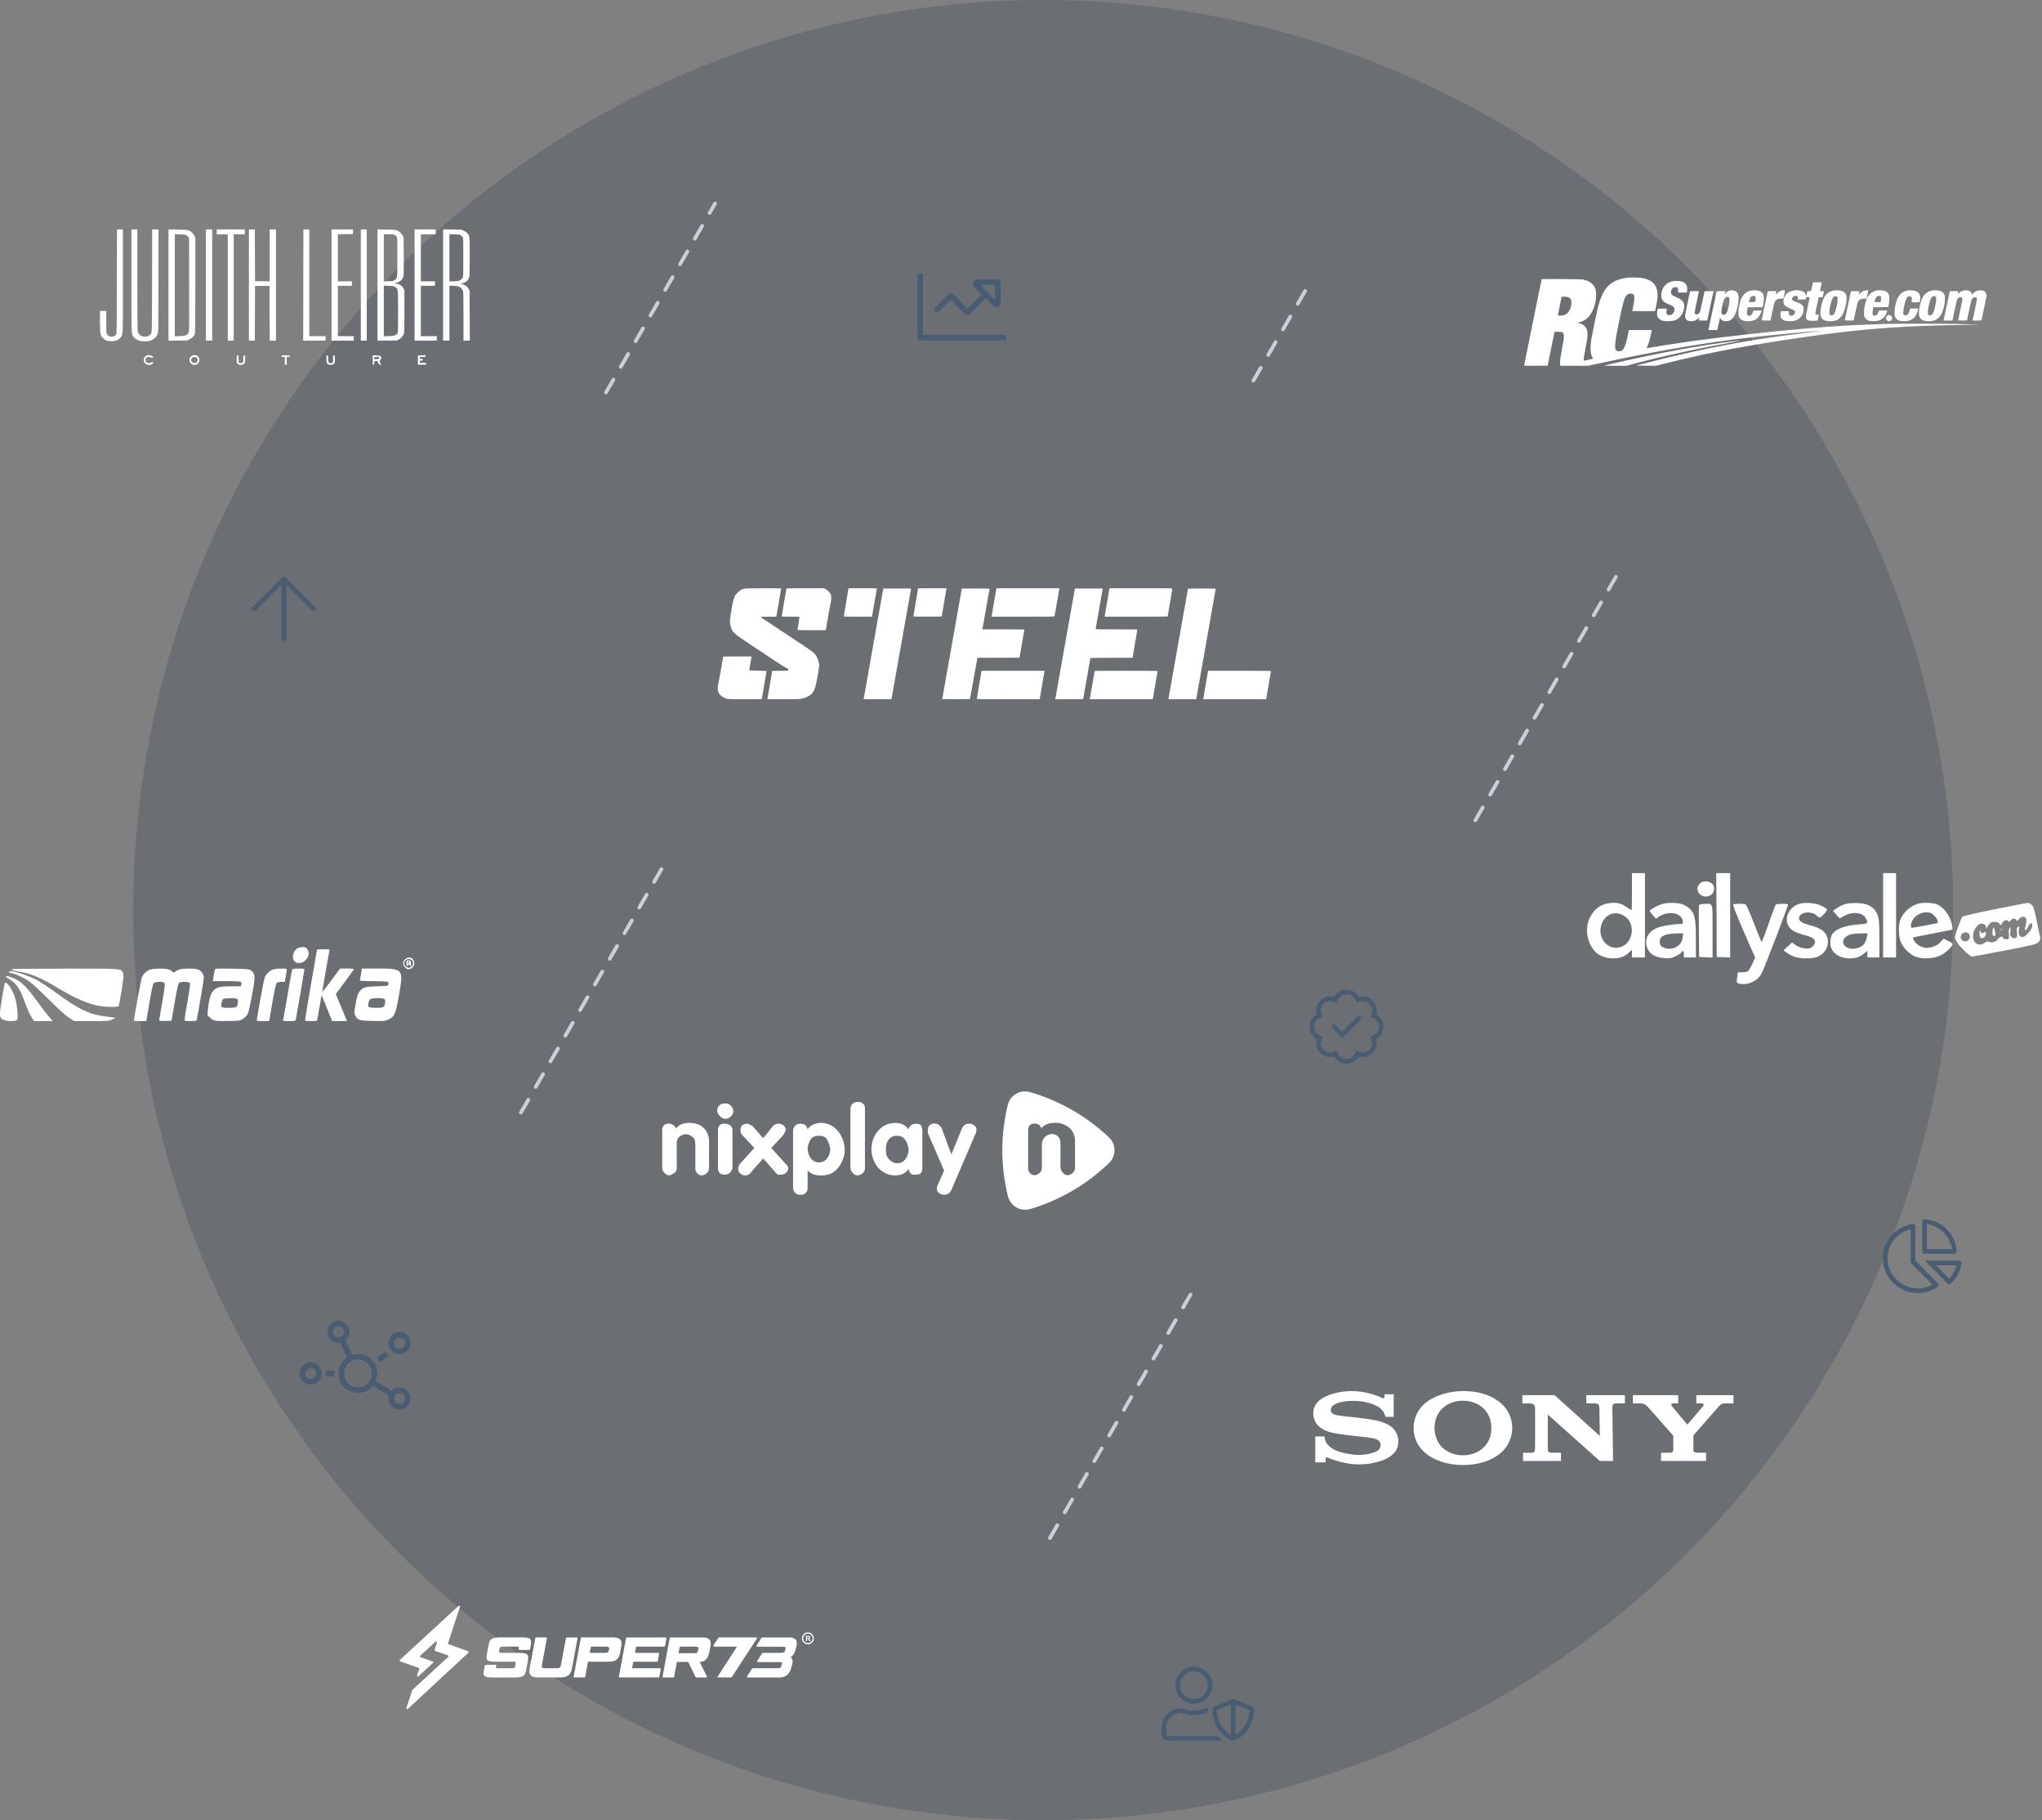 <svg fill="none" height="492" viewBox="0 0 552 492" width="552" xmlns="http://www.w3.org/2000/svg"><rect x="0" y="0" width="552" height="492" fill="#808080" stroke="none"/><circle cx="282" cy="246" fill="#1b2d42" fill-opacity=".2" r="246"/><path d="m105.047 366.516-.891-1.172-2.25 1.687.891 1.172zm2.953-.516c.609 0 1.172-.188 1.641-.469.328-.234.609-.515.843-.843.328-.469.516-1.032.516-1.688 0-.609-.188-1.172-.516-1.641-.14-.187-.234-.328-.375-.468-.14-.141-.281-.235-.468-.375-.469-.328-1.032-.516-1.641-.516-.656 0-1.219.188-1.688.516-.328.234-.609.515-.843.843-.281.469-.469 1.032-.469 1.641 0 1.688 1.312 3 3 3zm0-4.5c.797 0 1.5.703 1.5 1.5 0 .844-.703 1.5-1.5 1.5-.844 0-1.5-.656-1.5-1.5 0-.797.656-1.5 1.5-1.5zm-22.359 7.266c-.469-.328-1.031-.516-1.641-.516-.656 0-1.219.188-1.688.516-.328.234-.609.515-.844.843-.281.469-.469 1.032-.469 1.641 0 1.688 1.312 3 3 3 1.641 0 3-1.312 3-3 0-.609-.188-1.172-.516-1.641-.234-.328-.516-.609-.844-.843zm-1.641 3.984c-.844 0-1.5-.656-1.5-1.5 0-.797.656-1.5 1.5-1.5.797 0 1.5.703 1.5 1.5 0 .844-.703 1.5-1.5 1.5zm4.125-.75h2.25v-1.5h-2.25zm21.984 3.891c-.14-.141-.281-.235-.468-.375-.469-.328-1.032-.516-1.641-.516-.656 0-1.219.188-1.688.516-.187.14-.328.234-.421.375l-4.313-2.579c.234-.656.422-1.312.422-2.062 0-2.859-2.391-5.25-5.25-5.25-.562 0-1.031.141-1.547.281l-1.828-3.937c.656-.563 1.125-1.406 1.125-2.344 0-.609-.188-1.172-.516-1.641-.234-.328-.516-.609-.844-.843-.469-.328-1.031-.516-1.641-.516-.656 0-1.219.188-1.688.516-.328.234-.609.515-.844.843-.281.469-.469 1.032-.469 1.641 0 1.688 1.312 3 3 3 .188 0 .328 0 .516-.047l1.828 3.938c-1.406.937-2.344 2.531-2.344 4.359 0 2.906 2.344 5.25 5.25 5.25 1.641 0 3.047-.75 4.031-1.922l4.313 2.578c-.047.282-.094.563-.094.844 0 1.688 1.312 3 3 3 .609 0 1.172-.188 1.641-.469.328-.234.609-.515.843-.843.328-.469.516-1.032.516-1.688 0-.609-.188-1.172-.516-1.641-.14-.187-.234-.328-.375-.468zm-18.609-14.391c-.844 0-1.5-.656-1.5-1.5 0-.797.656-1.5 1.5-1.5.797 0 1.5.703 1.5 1.5 0 .844-.703 1.5-1.5 1.5zm5.25 13.5c-2.109 0-3.75-1.641-3.75-3.75 0-2.062 1.641-3.75 3.75-3.75 2.062 0 3.75 1.688 3.75 3.75 0 2.109-1.688 3.75-3.75 3.75zm11.25 4.5c-.844 0-1.5-.656-1.5-1.5 0-.797.656-1.5 1.5-1.5.797 0 1.5.703 1.5 1.5 0 .844-.703 1.5-1.5 1.5z" fill="#495c71"/><path d="m338.297 461.125-4.492-1.758c-.157-.078-.313-.117-.43-.117-.156 0-.313.039-.469.117l-4.492 1.758c-.391.156-.664.547-.664.937 0 4.376 2.656 7.383 5.156 8.36.156.078.313.078.469.078.117 0 .273 0 .43-.078 1.992-.781 5.195-3.477 5.195-8.36 0-.39-.273-.781-.703-.937zm-5.547 7.813c-1.914-1.016-3.711-3.399-3.75-6.719l3.75-1.446zm.625.351v-.039zm.625-.312v-8.204l3.75 1.446c-.078 3.711-2.266 5.898-3.75 6.758zm-18.125.273c-.352 0-.625-.273-.625-.625v-1.602c0-2.226 1.758-4.023 3.984-4.023.782 0 1.524.625 3.516.625 1.953 0 2.734-.625 3.477-.625.117 0 .195.039.312.039-.039-.312-.039-.625-.039-.977 0-.078 0-.156.039-.273-.117 0-.195-.039-.312-.039-1.133 0-1.641.625-3.477.625-1.875 0-2.383-.625-3.516-.625-2.89 0-5.234 2.383-5.234 5.273v1.602c0 1.055.82 1.875 1.875 1.875h13.75c.234 0 .508-.039.742-.156-.429-.313-.781-.664-1.172-1.094zm6.875-8.75c2.734 0 5-2.227 5-5 0-2.734-2.266-5-5-5-2.773 0-5 2.266-5 5 0 2.773 2.227 5 5 5zm0-8.75c2.031 0 3.75 1.719 3.75 3.75 0 2.07-1.719 3.75-3.75 3.75-2.07 0-3.75-1.68-3.75-3.75 0-2.031 1.68-3.75 3.75-3.75z" fill="#495c71"/><path d="m529.586 340.75h-9.258l6.172 6.211c.117.078.273.156.469.156.117 0 .273-.039.39-.156 1.524-1.406 2.579-3.32 2.852-5.508.078-.351-.234-.703-.625-.703zm-2.656 4.883-3.594-3.633h5.508c-.313 1.367-.977 2.578-1.914 3.633zm-9.18-4.883v-9.258c0-.351-.312-.625-.625-.625-.039 0-.078 0-.078 0-4.688.664-8.242 4.727-8.047 9.61.156 4.961 4.414 9.023 9.375 9.023h.117c1.953 0 3.789-.625 5.274-1.719.312-.195.312-.664.039-.937zm.703 7.5h-.078c-4.258 0-8.008-3.555-8.125-7.812-.156-3.907 2.5-7.305 6.25-8.204v9.063l.352.351 5.546 5.547c-1.21.703-2.539 1.055-3.945 1.055zm10.508-10c-.313-4.688-4.023-8.398-8.711-8.711 0 0 0-.039-.039-.039-.313 0-.586.312-.586.664v8.711h8.711c.352 0 .664-.273.625-.625zm-8.086-.625v-6.797c3.477.547 6.25 3.32 6.797 6.797z" fill="#495c71"/><path d="m367.477 274.648c-.079-.039-.157-.078-.235-.078s-.156 0-.195.078l-4.219 4.18-1.914-1.875c-.039-.078-.117-.078-.195-.078s-.157 0-.235.078l-.429.43c-.117.117-.117.312 0 .429l2.539 2.579c.078.078.156.078.234.078s.156 0 .234-.078l4.844-4.844c.117-.156.117-.352 0-.469zm6.523 2.852c0-1.367-.781-2.656-1.953-3.32.351-1.328 0-2.735-.977-3.75-1.015-.977-2.422-1.328-3.75-.977-.664-1.172-1.953-1.953-3.32-1.953-1.406 0-2.695.781-3.359 1.953-1.329-.351-2.735 0-3.711.977-1.016 1.015-1.368 2.422-1.016 3.75-1.172.664-1.914 1.953-1.914 3.32 0 1.406.742 2.695 1.914 3.359-.352 1.329 0 2.735 1.016 3.711 1.015 1.055 2.461 1.368 3.711 1.016.664 1.172 1.953 1.914 3.359 1.914 1.367 0 2.656-.742 3.32-1.914 1.289.352 2.696.039 3.75-1.016.977-.976 1.328-2.382.977-3.711 1.172-.664 1.953-1.953 1.953-3.359zm-3.594 2.695c.235.469 1.172 2.11-.234 3.516-1.133 1.133-2.266.82-3.516.234-.195.469-.664 2.305-2.656 2.305-2.07 0-2.539-1.914-2.695-2.305-1.25.586-2.383.899-3.516-.234-1.445-1.445-.43-3.164-.234-3.516-.469-.195-2.305-.703-2.305-2.695 0-2.031 1.914-2.5 2.305-2.656-.235-.469-1.172-2.11.234-3.516 1.445-1.445 3.164-.43 3.516-.234.195-.508.703-2.344 2.695-2.344 2.031 0 2.5 1.953 2.656 2.344.469-.235 2.11-1.172 3.516.234 1.445 1.445.43 3.164.234 3.516.508.195 2.344.664 2.344 2.656 0 2.07-1.953 2.539-2.344 2.695z" fill="#495c71"/><path d="m68.156 164.812.274.274c.195.195.469.195.664 0l6.992-6.953v14.648c0 .274.195.469.469.469h.391c.234 0 .469-.195.469-.469v-14.648l6.953 6.953c.195.195.469.195.664 0l.274-.274c.195-.195.195-.468 0-.664l-8.242-8.242c-.195-.195-.469-.195-.664 0l-8.242 8.242c-.195.196-.195.469 0 .664z" fill="#495c71"/><path d="m271.625 90.5h-22.125v-16.125c0-.188-.188-.375-.375-.375h-.75c-.234 0-.375.188-.375.375v16.875c0 .422.328.75.75.75h22.875c.187 0 .375-.141.375-.375v-.75c0-.188-.188-.375-.375-.375zm-19.031-7.125c-.141.141-.141.375 0 .516l.515.516c.141.141.375.141.516 0l3.422-3.375 3.984 3.984c.281.281.75.281 1.031 0l4.407-4.406 2.062 2.062c.235.234.516.328.797.328.61 0 1.172-.422 1.172-1.125v-5.578c0-.422-.375-.797-.797-.797h-5.578c-1.031 0-1.547 1.266-.797 1.969l2.063 2.109-3.844 3.844-3.938-3.984c-.328-.281-.797-.281-1.078 0zm12.375-6.375h4.031v4.031z" fill="#495c71"/><path d="m140.817 300.733 39-67.55" stroke="#cbcfd7" stroke-dasharray="4 4" stroke-linecap="round"/><path d="m398.817 221.733 39-67.55" stroke="#cbcfd7" stroke-dasharray="4 4" stroke-linecap="round"/><path d="m283.817 415.733 39-67.55" stroke="#cbcfd7" stroke-dasharray="4 4" stroke-linecap="round"/><path d="m163.817 106.082 29.5-51.095" stroke="#cbcfd7" stroke-dasharray="4 4" stroke-linecap="round"/><path d="m338.817 102.886 15.5-26.846" stroke="#cbcfd7" stroke-dasharray="4 4" stroke-linecap="round"/><g fill="#fff"><path clip-rule="evenodd" d="m440.29 75.034c-2.163.196-3.806.785-5.067 1.817-1.502 1.228-2.488 3.144-3.313 6.435-.35 1.397-1.366 6.295-1.643 7.922-.456 2.676-.4 4.296.186 5.378.105.193.177.363.162.379-.016.016-.576.148-1.246.294l-1.216.265-.021-.257c-.033-.41.103-1.333.462-3.126.458-2.284.556-2.943.557-3.752.004-1.696-.751-2.68-2.339-3.049l-.488-.113.3-.047c1.093-.171 2.285-.864 2.995-1.74 1.119-1.384 1.862-3.665 1.858-5.708-.002-.904-.129-1.545-.432-2.165-.221-.453-.802-1.061-1.293-1.352-.465-.276-1.33-.569-2.009-.68-.555-.091-10.89-.166-10.977-.079-.029.029-1.105 5.259-2.391 11.623-1.287 6.364-2.354 11.62-2.372 11.681-.031.105.138.11 3.167.095l3.201-.016.923-4.572.924-4.572h.941c.825 0 .966.015 1.147.125.464.281.57.998.332 2.252-.067.357-.24 1.331-.384 2.163-.143.832-.317 1.825-.386 2.207-.13.717-.183 1.95-.098 2.254l.048.173h3.746 3.746l1.281-.28c17.018-3.713 30.543-6.032 43.939-7.535 5.24-.588 16.934-1.666 17.747-1.636.21.008.05.029-3.811.501-15.921 1.945-27.03 4.022-42.563 7.956-1.647.417-3.165.805-3.373.861-.368.1-.298.103 2.348.119l2.726.016 1.498-.375c11.107-2.783 19.532-4.455 32.711-6.493 11.491-1.777 20.072-2.795 28.754-3.409 6.217-.44 12.247-.661 21.849-.802 3.751-.055 3.819-.05-3.184-.216-4.475-.106-16.401-.109-19.832-.005-7.492.227-12.949.531-20.051 1.118-9.724.804-23.554 2.337-32.726 3.628-3.321.468-10.768 1.645-11.395 1.801-.13.033-.119-.014.17-.715.366-.885.616-1.755.908-3.156l.214-1.025h-3.101-3.102l-.179.93c-.699 3.623-1.298 4.808-2.428 4.808-1.411 0-1.447-.973-.257-6.936 1.199-6.011 1.591-7.454 2.218-8.168.3-.342.64-.491 1.135-.497.483-.006.7.109.892.472.19.359.112 1.51-.204 3.014-.141.672-.257 1.232-.257 1.245 0 .013 1.388.024 3.085.024 2.885 0 3.088-.007 3.118-.11.039-.136.389-1.925.477-2.443.669-3.909-.716-5.954-4.379-6.462-.684-.095-2.513-.131-3.248-.065zm11.95.976c-1.262.234-2.193.907-2.706 1.954-.443.903-.58 1.883-.363 2.596.235.774.701 1.174 2.013 1.729 1.247.527 1.506.789 1.451 1.469-.017.215-.09.506-.162.647-.321.629-1.035.934-1.617.691-.351-.147-.435-.338-.394-.905.019-.268.054-.551.078-.629l.044-.142h-1.203-1.203l-.062.236c-.396 1.505-.123 2.376.897 2.858.534.252 1.112.331 2.151.293 1.424-.052 2.149-.321 2.912-1.081.539-.537.852-1.115 1.071-1.979.437-1.721-.039-2.583-1.849-3.347-1.262-.532-1.595-.829-1.592-1.42.001-.349.172-.797.396-1.037.221-.236.453-.325.849-.325.317 0 .393.024.524.163.139.149.152.211.144.725l-.009.562h1.184 1.184l.078-.415c.223-1.179-.225-2.127-1.172-2.481-.692-.259-1.769-.325-2.644-.163zm37.831.364c-.016.043-.136.575-.267 1.182l-.237 1.103-.5.032-.5.032-.171.788c-.096.445-.173.695-.176.575-.025-.885-.661-1.428-1.86-1.587-1.325-.175-2.665.184-3.391.911-.756.755-1.079 2.098-.69 2.861.223.439.751.77 1.972 1.238.864.331 1.078.585.936 1.11-.174.646-1.045.967-1.498.551-.122-.112-.141-.194-.141-.592v-.462h-1.064-1.063l-.08.472c-.188 1.095.157 1.745 1.103 2.079.479.169 1.892.208 2.516.069.953-.212 1.744-.771 2.203-1.555.407-.697.523-1.819.245-2.36-.27-.524-.654-.775-1.782-1.165-1.016-.352-1.249-.545-1.17-.97.081-.429.473-.732.947-.732.487 0 .637.183.594.725l-.023.287 1.072-.017 1.072-.017.055-.299.054-.299h.502c.449 0 .498.012.469.11-.068.222-.917 4.285-.984 4.706-.135.851.086 1.323.697 1.492.33.091 2.097.097 2.333.007.14-.053.173-.134.298-.744.077-.377.14-.72.14-.764 0-.051-.099-.079-.28-.079-.393 0-.592-.09-.642-.292-.037-.147.303-1.914.773-4.012l.096-.426h.553.554l.136-.678c.075-.373.153-.742.174-.82.037-.139.027-.142-.506-.142-.327 0-.543-.026-.543-.064 0-.035.099-.525.221-1.088.121-.563.22-1.073.22-1.134 0-.101-.097-.11-1.168-.11-.877 0-1.176.02-1.199.079zm-22.452 2.151c-.442.112-.845.361-1.153.711-.288.327-.289.326-.168-.181l.087-.362h-1.157c-1.047 0-1.159.01-1.189.11-.018.061-.517 2.394-1.109 5.186-.592 2.792-1.089 5.112-1.105 5.155-.022.061.242.079 1.185.079h1.214l.334-1.592c.425-2.02.383-1.882.493-1.618.137.326.449.611.796.726.478.159 1.306.102 1.763-.121.917-.449 1.532-1.494 1.997-3.392.501-2.046.507-3.407.019-4.123-.342-.502-1.26-.766-2.007-.577zm5.936-.015c-1.259.183-2.167.855-2.759 2.042-.637 1.276-1.048 3.85-.776 4.855.132.488.471.91.909 1.131.875.441 2.545.382 3.546-.125.704-.357 1.381-1.239 1.653-2.156l.098-.331h-1.121-1.122l-.08.268c-.122.407-.359.84-.536.98-.228.179-.552.225-.816.115-.38-.159-.425-.584-.184-1.757l.101-.489h2.003 2.004l.069-.324c.299-1.393.343-2.466.125-3.048-.177-.475-.372-.688-.834-.911-.586-.283-1.421-.375-2.28-.25zm8.039.031c-.479.129-.793.328-1.215.77-.199.209-.362.347-.361.306.001-.065.053-.324.158-.784l.032-.142h-1.168c-.642 0-1.168.012-1.168.026 0 .052-1.642 7.763-1.67 7.84-.022.061.242.079 1.187.079h1.215l.494-2.349c.306-1.45.553-2.475.648-2.679.299-.647.866-.925 1.816-.889.294.011.535.013.535.004s.101-.487.225-1.063.21-1.086.191-1.134c-.044-.115-.464-.109-.919.013zm14.249-.042c-1.933.281-2.96 1.53-3.528 4.288-.242 1.179-.29 1.855-.171 2.432.236 1.147.985 1.608 2.614 1.608 1.235 0 2.007-.288 2.738-1.02.727-.729 1.252-2.025 1.563-3.857.409-2.415-.224-3.372-2.297-3.473-.314-.015-.728-.005-.919.023zm8.292.03c-.495.123-.85.338-1.278.774-.425.433-.417.439-.261-.169.121-.473.189-.446-1.091-.427l-1.148.017-.835 3.909c-.46 2.15-.837 3.931-.838 3.957-.002.026.534.047 1.191.047 1.082 0 1.197-.01 1.226-.11.018-.061.247-1.128.511-2.371.263-1.244.516-2.352.563-2.464.122-.293.459-.653.756-.809.207-.108.398-.14.955-.16l.697-.025.229-1.08c.169-.8.209-1.093.154-1.128-.107-.068-.466-.051-.831.04zm3.366-.026c-1.554.247-2.543 1.175-3.108 2.917-.324 1.001-.505 2.085-.508 3.042-.002.796.013.915.147 1.212.191.421.581.78 1.054.969.336.134.473.149 1.351.15 1.044.002 1.294-.048 1.981-.392.379-.19.913-.686 1.171-1.087.194-.303.455-.901.529-1.216l.042-.173h-1.107c-.829 0-1.114.02-1.134.079-.317.911-.522 1.203-.925 1.311-.324.087-.638-.01-.737-.228-.104-.227-.09-.853.032-1.492l.106-.551 2.023-.017 2.023-.017.143-.757c.192-1.014.213-2.08.051-2.55-.175-.508-.594-.902-1.139-1.071-.49-.151-1.464-.215-1.995-.131zm8.218.005c-1.476.227-2.484 1.158-3.032 2.801-.356 1.064-.535 2.1-.54 3.121-.003.831.01.944.145 1.244.192.424.584.782 1.055.964.517.2 1.761.249 2.447.097 1.306-.291 2.115-1.107 2.586-2.608.263-.841.343-.775-.922-.755l-1.085.017-.144.504c-.294 1.026-.601 1.377-1.176 1.343-.448-.027-.579-.217-.569-.827.014-.894.516-3.074.853-3.708.249-.468.468-.633.848-.638.229-.003.32.029.452.162.144.143.167.221.17.562.001.218-.012.509-.029.648l-.032.252 1.068.017c.587.009 1.089-.005 1.116-.032.026-.027.082-.311.123-.632.213-1.665-.531-2.484-2.329-2.566-.335-.015-.787-0-1.005.033zm6.705-.002c-1.31.205-2.164.837-2.765 2.046-.677 1.362-1.121 3.935-.842 4.891.276.948 1.074 1.383 2.536 1.383 1.272 0 2.119-.323 2.834-1.081.658-.698 1.062-1.649 1.428-3.366.114-.538.147-.89.148-1.579 0-.863-.005-.897-.189-1.258-.235-.459-.586-.739-1.144-.911-.486-.15-1.46-.211-2.006-.125zm8.286.045c-.483.131-.969.425-1.293.784-.133.148-.216.206-.197.137.019-.065.052-.217.075-.339.022-.121.055-.27.072-.331.028-.102-.055-.11-1.136-.11h-1.166l-.075.362c-.042.199-.421 1.987-.844 3.973l-.769 3.61h1.205 1.205l.558-2.633c.306-1.448.595-2.741.642-2.873.17-.486.533-.799.927-.799.316-.001.456.082.538.316.082.234.092.176-.596 3.397-.291 1.366-.53 2.508-.53 2.538s.539.054 1.198.054 1.198-.011 1.198-.023c0-.119 1.154-5.412 1.21-5.55.181-.445.569-.733.99-.733.29 0 .512.217.512.501 0 .131-1.016 5.019-1.177 5.663l-.035.142h1.201c1.088 0 1.203-.01 1.234-.11.061-.199 1.288-6.03 1.331-6.33.025-.165.01-.452-.034-.662-.061-.297-.128-.422-.338-.632-.324-.324-.651-.425-1.363-.422-.761.004-1.145.164-1.734.723l-.458.435-.042-.223c-.054-.289-.376-.652-.707-.799-.392-.173-1.102-.203-1.602-.067zm-73.861.252c-.019.061-.322 1.458-.674 3.106-.721 3.372-.763 3.738-.494 4.226.291.528.77.723 1.667.678.719-.036 1.152-.221 1.668-.713l.372-.355-.088.368c-.048.202-.089.404-.09.447-.002.06.269.079 1.149.079h1.152l.815-3.831c.448-2.107.827-3.895.842-3.973l.027-.142h-1.205c-.663 0-1.206.01-1.206.021 0 .105-1.145 5.357-1.199 5.498-.321.844-1.374 1.089-1.486.345-.026-.174.697-3.798 1.142-5.722l.032-.142h-1.195c-1.083 0-1.198.01-1.229.11zm17.488 1.211c.199.107.278.41.234.904-.071.8.01.738-.962.738-.498 0-.844-.025-.844-.061 0-.19.329-1.049.475-1.24.264-.346.785-.508 1.097-.341zm34.035.103c.158.159.162.182.128.741-.052.858.02.798-.966.798-.465 0-.845-.007-.845-.016 0-.009.053-.201.118-.427.265-.928.559-1.245 1.162-1.255.177-.003.282.039.403.16zm-11.74.098c.201.193.167 1.103-.089 2.323-.299 1.43-.536 2.102-.858 2.439-.236.246-.29.273-.559.273-.232 0-.331-.034-.452-.155-.14-.14-.155-.206-.155-.683 0-1.409.682-3.839 1.176-4.191.316-.226.705-.228.937-.006zm26.489-.108c.415.118.358 1.288-.161 3.349-.232.917-.506 1.505-.781 1.673-.214.13-.608.16-.795.06-.282-.151-.325-.79-.126-1.898.378-2.101.772-3.041 1.345-3.205.194-.056.257-.053.518.021zm-99.298.196c.379.113.749.411.871.704.129.309.108 1.234-.042 1.822-.344 1.349-1.03 2.169-2.007 2.399-.379.089-1.523.118-1.523.038 0-.026.199-1.026.442-2.223s.472-2.324.509-2.506l.067-.331h.678c.427 0 .798.036 1.005.097zm43.575.134c.144.166.148.2.114.901-.024.485-.1 1.001-.229 1.548-.297 1.254-.422 1.581-.726 1.898-.246.257-.289.277-.589.277-.719 0-.797-.564-.355-2.554.3-1.349.593-2.0.99-2.202.278-.141.605-.087.795.132zm43.052 4.751c-.22.067-.403.226-.52.453-.113.218-.112.44.003.713.282.677 1.312.588 1.55-.133.198-.599-.422-1.218-1.033-1.033zm-16.924 4.139c-.043.018-.114.018-.158 0-.043-.018-.007-.032.079-.032.087 0 .122.014.079.032zm-.63.066c-.078.015-.206.015-.284 0s-.014-.027.142-.027.22.012.142.027zm-24.041 2.829c-8.77 1.018-20.424 3.164-33.228 6.118-1.126.26-2.06.485-2.075.501-.016.016 1.352.029 3.039.029h3.068l1.76-.471c6.292-1.684 13.201-3.254 21.068-4.787 2.03-.396 6.72-1.274 7.503-1.405.273-.045.476-.145.284-.139-.069.002-.708.072-1.419.154z" fill-rule="evenodd"/><path clip-rule="evenodd" d="m31.596 76.019c-.025 13.178-.037 14.02-.204 14.325-.262.479-.575.641-1.235.641-.664 0-.995-.189-1.267-.723-.155-.304-.175-.682-.175-3.274l-0-2.93h-.857-.857l.03 3.031c.034 3.414.062 3.556.835 4.33.618.618 1.141.805 2.251.803 1.169-.001 1.808-.246 2.401-.92.756-.859.705.242.705-15.326v-13.958h-.8-.8zm3.931-.143c0 15.356-.039 14.463.66 15.28.688.804 1.889 1.192 3.376 1.09 1.049-.071 1.646-.284 2.224-.793.567-.499.814-.967.948-1.796.068-.417.104-5.327.104-14.138l.001-13.5h-.85-.85l-.027 13.851c-.024 12.669-.041 13.876-.193 14.151-.378.686-.91.968-1.817.965-1.049-.004-1.768-.631-1.911-1.666-.03-.22-.057-6.453-.059-13.85l-.004-13.45h-.801-.801zm10.018 1.169v15.044l2.532-.033 2.532-.033.68-.335c.722-.355 1.145-.813 1.389-1.501.104-.295.13-2.908.13-13.141v-12.774l-.239-.53c-.297-.657-.932-1.23-1.634-1.475-.444-.154-.931-.192-2.96-.226l-2.429-.041zm10.119.002v15.028h.852.852v-15.028-15.028h-.852-.852zm2.905-14.377v.651h1.503 1.503v14.377 14.376h.801.801v-14.376-14.377h1.503 1.503v-.651-.651h-3.807-3.807zm8.716 14.377v15.028h.801.801l.026-7.389.026-7.389h1.954 1.954l.026 7.389.026 7.389h.851.851v-15.028-15.028h-.852-.852v7.015 7.015l-1.979-.027-1.979-.027-.026-6.988-.026-6.988h-.801-.801zm14.703 0-.026 15.028h3.031 3.031v-.601-.601h-2.204-2.204v-14.427-14.427h-.801-.801zm7.638 0v15.028h3.006 3.006v-.601-.601h-2.154-2.154v-6.813-6.812h1.903 1.903v-.601-.601h-1.903-1.903v-6.36-6.36l2.029-.027 2.029-.027.03-.626.03-.626h-2.91-2.91zm7.915 0v15.028h.801.801v-15.028-15.028h-.801-.801zm4.508-.002v15.042l2.63-.031 2.629-.031.513-.271c.586-.309.98-.734 1.282-1.383.204-.441.209-.577.209-6.211v-5.761l-.308-.543c-.377-.665-1.032-1.075-1.907-1.193l-.59-.08.569-.124c1.048-.229 1.784-.916 1.989-1.855.076-.349.101-2.071.079-5.421l-.032-4.909-.24-.53c-.285-.632-.937-1.238-1.594-1.485-.387-.145-.893-.183-2.85-.216l-2.379-.04zm10.018.002v15.028h3.006 3.005v-.601-.601h-2.154-2.154v-6.813-6.812h1.904 1.903v-.601-.601h-1.903-1.904v-6.362-6.362h2.004 2.004v-.651-.651h-2.856-2.855zm7.714-.009v15.037h.852.851v-7.428-7.428l1.128.051c.657.03 1.273.113 1.479.199.454.192.961.771 1.094 1.253.069.246.106 2.648.106 6.865v6.487h.855.854l-.028-6.737-.028-6.737-.25-.496c-.335-.663-.853-1.055-1.679-1.27-.372-.097-.582-.179-.468-.182.457-.013 1.269-.333 1.614-.636.201-.177.46-.524.575-.772.201-.435.21-.626.238-5.595.033-5.759.02-5.894-.633-6.617-.19-.21-.628-.512-.973-.671l-.628-.289-2.479-.035-2.48-.035zm-69.438-13.466c.187.11.435.328.551.483l.211.283.027 12.581c.026 12.556.026 12.582-.181 13.011-.33.681-.839.876-2.425.926l-1.277.04v-13.797-13.797l1.377.035c1.157.029 1.432.067 1.718.235zm56.307-.075c.189.096.437.302.551.458.204.278.208.381.208 5.51 0 5.9.021 5.73-.779 6.259-.362.24-.503.266-1.637.304l-1.241.041v-6.374-6.374l1.277 0c1.018 0 1.347.036 1.621.175zm17.902.081c.152.114.369.331.483.483.202.271.206.381.206 5.504 0 5.212 0 5.228-.22 5.582-.121.195-.414.464-.651.597-.375.211-.591.248-1.658.284l-1.228.041v-6.381-6.381l1.396.033c1.223.029 1.43.058 1.672.239zm-17.77 13.999c.86.504.827.238.827 6.65 0 5.528-.004 5.633-.207 5.911-.386.529-.853.673-2.323.717l-1.327.04v-6.838-6.837l1.29.046c1.167.042 1.333.072 1.74.31zm-67.318 18.6c-.989.603-.744 2.108.393 2.414.492.133 1.029.029 1.365-.263.252-.219.257-.241.094-.406-.164-.166-.183-.166-.386.019-.318.288-1.005.263-1.337-.049-.551-.518-.173-1.41.598-1.41.201 0 .493.076.649.168.237.14.311.146.443.037.129-.107.135-.159.032-.284-.354-.427-1.325-.546-1.85-.226zm12.543-.101c-.275.114-.616.498-.746.841-.24.635.309 1.566 1.006 1.705.848.17 1.693-.507 1.693-1.356 0-.352-.322-.901-.643-1.097-.319-.195-.956-.24-1.31-.093zm12.147-.021c-.153.035-.175.17-.175 1.039 0 .939.015 1.014.252 1.233.317.293.77.387 1.249.258.621-.167.749-.396.789-1.415.041-1.045.004-1.195-.279-1.121-.189.049-.206.13-.206.942 0 .843-.013.896-.257 1.056-.202.132-.337.149-.626.077l-.369-.091-.029-.951c-.016-.523-.061-.977-.1-1.01-.039-.032-.15-.041-.246-.019zm11.989.017c-.023.023-.042.124-.042.225 0 .151.08.184.451.184h.451v1.052 1.052h.251.25v-1.052-1.052h.434c.377 0 .432-.027.419-.208-.014-.195-.081-.209-1.094-.225-.593-.01-1.097.001-1.12.024zm12.115.064c-.03.077-.038.543-.019 1.034.028.703.075.938.225 1.103.417.46 1.369.478 1.813.034.234-.234.251-.319.251-1.228 0-.882-.019-.981-.195-1.027-.107-.028-.22-.026-.251.005-.031.031-.056.475-.056.987 0 .819-.024.944-.194 1.035-.278.149-.629.128-.886-.052-.202-.141-.223-.24-.223-1.04 0-.809-.018-.889-.206-.938-.126-.033-.228.001-.261.087zm12.489 1.171c0 1.198.012 1.277.195 1.277.162 0 .2-.082.226-.476l.03-.476.407-.03c.399-.029.41-.021.643.476.203.434.277.506.522.506h.285l-.252-.497-.252-.497.251-.25c.281-.282.327-.716.108-1.016-.12-.164-.303-.203-1.153-.245l-1.01-.05zm13.25-1.253-1.027.033v1.249 1.249h1.102 1.102v-.25c0-.248-.01-.251-.852-.251h-.851v-.3c0-.284.022-.301.4-.301.361 0 .401-.025.401-.25 0-.226-.04-.251-.401-.251-.36 0-.4-.025-.4-.251 0-.246.013-.25.801-.25s.802-.004.802-.251c0-.138-.012-.241-.025-.229-.014.012-.487.036-1.052.054zm-60.782.672c.318.318.32.759.006 1.124-.192.223-.325.279-.662.279-.874 0-1.204-.987-.51-1.52.282-.217.893-.155 1.165.117zm49.221-.157c.075.047.119.171.099.274-.03.159-.143.193-.711.218-.652.029-.675.022-.675-.209 0-.131.03-.268.067-.305.096-.097 1.061-.079 1.22.022z" fill-rule="evenodd"/><path clip-rule="evenodd" d="m201.256 159.112c-.298.054-.684.182-.858.285-.506.299-1.384 1.094-1.618 1.465-.343.542-.799 2.187-.974 3.511-.084.636-.217 1.493-.294 1.903-.309 1.64-.268 2.381.197 3.599.249.652.298.722.944 1.346.579.56 1.267 1.048 4.599 3.259 2.155 1.43 4.909 3.261 6.119 4.068 1.211.807 2.545 1.642 2.963 1.856.419.215.778.416.798.449.02.032-.005.14-.055.241l-.09.182-2.121.037-2.12.038-.616 3.582c-.339 1.97-.636 3.691-.661 3.824l-.045.243 4.239-.001c2.607 0 4.425-.03 4.723-.079 1.132-.183 2.352-.723 2.939-1.301.821-.808 1.17-1.823 1.728-5.025.224-1.287.408-2.498.408-2.691 0-.812-.499-2.239-1.026-2.936-.43-.568-1.12-1.082-4.137-3.081-1.532-1.015-3.927-2.608-5.322-3.54-1.396-.932-3.075-2.04-3.731-2.462-1.187-.763-1.53-1.018-1.53-1.136 0-.034.933-.061 2.074-.061h2.075l.65-3.788c.358-2.083.65-3.812.65-3.843-.001-.031-2.109-.053-4.684-.049-3.52.005-4.818.031-5.224.105zm11.324-.029c0 .045-.285 1.738-.634 3.762s-.634 3.717-.634 3.761c0 .056.729.081 2.388.081h2.388v.28c0 .154-.118.959-.261 1.788-.144.829-.262 1.526-.262 1.548s1.722.04 3.827.04h3.826l.165-.877c.09-.482.319-1.817.508-2.966s.447-2.543.574-3.097c.316-1.377.329-2.327.04-2.88-.234-.448-.903-1.083-1.41-1.34l-.36-.183h-5.078c-3.665 0-5.077.023-5.077.083zm16.761.122c-.124.609-1.238 7.208-1.238 7.333 0 .146.058.149 3.804.149h3.805l.037-.168c.021-.093.309-1.763.64-3.713.332-1.95.62-3.604.641-3.675.036-.124-.18-.131-3.804-.131h-3.843zm18.836-.124c0 .044-.285 1.736-.634 3.76s-.634 3.718-.634 3.764c0 .06 1.045.078 3.823.064l3.823-.02.61-3.545c.336-1.949.631-3.67.656-3.824l.045-.28h-3.844c-2.702 0-3.845.024-3.845.081zm21.158.087c-.022.092-.308 1.746-.637 3.675-.328 1.929-.614 3.583-.635 3.676l-.038.168h8.504c8.034 0 8.506-.008 8.543-.131.022-.072.311-1.726.644-3.675.332-1.95.623-3.621.645-3.713l.042-.168h-8.515-8.514zm29.963 3.47c-.344 2.001-.64 3.73-.657 3.843l-.033.206h8.516c4.684 0 8.516-.021 8.516-.045 0-.025.286-1.698.634-3.718.349-2.02.635-3.729.635-3.798 0-.117-.575-.126-8.493-.126h-8.493zm-60.56-3.395c-.021.092-1.198 6.716-2.615 14.72-1.417 8.003-2.596 14.661-2.62 14.794l-.044.243h3.762 3.762l2.562-14.459c1.409-7.952 2.604-14.686 2.655-14.963l.094-.503h-3.758-3.759zm18.615 14.776-2.65 14.944 3.727.019c2.049.011 3.744.002 3.766-.02.021-.022.468-2.465.993-5.43s.972-5.466.995-5.558l.041-.167 5.686-.019 5.685-.019.652-3.769c.359-2.073.655-3.794.657-3.825.002-.03-2.551-.056-5.674-.056h-5.677l.044-.205c.068-.314 1.908-10.71 1.908-10.779 0-.033-1.688-.06-3.752-.06h-3.751zm33.182-14.739c-.023.113-1.201 6.754-2.618 14.757-1.417 8.004-2.596 14.645-2.619 14.758l-.043.205h3.775c2.076 0 3.774-.021 3.774-.047 0-.025.437-2.506.97-5.513.534-3.006.971-5.504.971-5.55 0-.062 1.523-.084 5.703-.084h5.703l.041-.205c.132-.656 1.239-7.207 1.239-7.332 0-.148-.043-.15-5.634-.15-3.764 0-5.635-.025-5.635-.075 0-.082 1.842-10.521 1.905-10.801l.039-.168h-3.765-3.764zm30.593-.112c-.025.08-5.12 28.822-5.24 29.562l-.044.27h3.76l3.76-.001 2.633-14.869c1.448-8.178 2.631-14.911 2.63-14.962-.001-.073-.799-.093-3.736-.093-2.921 0-3.74.02-3.763.093zm-125.637 18.301c0 .206-1.228 7.082-1.34 7.501-.089.335-.15.802-.151 1.164-.002.526.028.662.227 1.062.269.538.778 1.015 1.443 1.353.893.452.849.449 5.772.45 2.473.001 4.497-.016 4.497-.037s.285-1.695.634-3.72.634-3.732.634-3.793c0-.096-.308-.12-2.145-.161-1.18-.027-2.233-.069-2.339-.093l-.194-.044.284-1.654c.156-.909.301-1.746.322-1.859l.039-.205h-3.842c-2.113 0-3.841.016-3.841.036zm69.821 4.05c-.023.113-.311 1.783-.64 3.712-.328 1.929-.611 3.567-.629 3.638-.029.124.413.131 8.488.131h8.52l.622-3.638c.343-2.001.641-3.73.663-3.843l.039-.206h-8.511-8.511zm30.592-.112c-.017.051-.302 1.688-.634 3.638-.331 1.949-.621 3.637-.645 3.75l-.042.205h8.512 8.512l.038-.168c.021-.092.309-1.763.64-3.713.331-1.949.62-3.603.641-3.675.036-.124-.403-.131-8.477-.131-6.746 0-8.521.02-8.545.094zm30.044 3.559c-.344 2.009-.642 3.739-.662 3.843l-.036.191h8.51 8.51l.042-.205c.124-.608 1.239-7.203 1.239-7.331 0-.15-.016-.151-8.489-.15h-8.489z" fill-rule="evenodd"/><path clip-rule="evenodd" d="m80.461 256.29c-1.173.634-1.688 2.619-.903 3.482 1.555 1.708 4.752-.848 3.667-2.932-.172-.331-.459-.657-.638-.725-.546-.208-1.572-.124-2.126.175zm5.247.351c-.005.028-.756 4.352-1.671 9.61s-1.62 9.602-1.568 9.654c.052.051.796.093 1.655.093 1.541 0 1.562-.007 1.676-.55.134-.64 1.123-6.291 1.128-6.448.002-.057.644 1.494 1.426 3.447l1.423 3.551h1.996c1.098 0 1.995-.023 1.994-.05s-.672-1.67-1.491-3.65l-1.49-3.599.732-1.002c.403-.551 1.464-1.993 2.358-3.203.894-1.211 1.694-2.313 1.777-2.451.117-.193-.288-.25-1.777-.25h-1.928l-2.412 3.239c-1.326 1.782-2.412 3.159-2.412 3.061 0-.288 1.817-10.765 1.934-11.152.095-.314-.07-.35-1.619-.35-.949 0-1.728.022-1.733.05zm23.84 2.619c-.392.335-.548.658-.548 1.132 0 .687.786 1.601 1.377 1.601 1.135 0 1.935-1.175 1.505-2.208-.449-1.077-1.43-1.298-2.334-.525zm1.767.263c.761.685.199 2.07-.839 2.07-.602 0-1.208-.602-1.208-1.201 0-1.009 1.285-1.554 2.047-.869zm-1.443.869c0 .441.09.801.201.801s.201-.135.201-.3c0-.166.081-.301.18-.301s.232.135.296.301c.225.584.44.289.364-.501-.07-.731-.127-.8-.659-.8-.546 0-.583.051-.583.8zm.805-.412c0 .104-.09.244-.201.312s-.202-.016-.202-.188c0-.171.091-.312.202-.312s.201.085.201.188zm-107.141 1.951c-.728.189-.301.401 1.302.645 3.399.517 6.069 1.619 10.746 4.436 5.049 3.041 8.528 4.498 11.91 4.99 1.591.231 4.327.21 4.574-.036.173-.171 1.308-7.134 1.31-8.036.001-.419-.096-.945-.215-1.167-.52-.965-.638-.972-15.427-.947-7.615.013-14.004.065-14.198.115zm37.016.155c-1.025.363-1.863 1.185-2.233 2.192-.227.615-2.122 10.983-2.122 11.608 0 .061.755.112 1.678.112h1.679l.825-4.922c.585-3.487.926-5.033 1.171-5.302.444-.487 2.512-.545 2.899-.081.201.24.088 1.222-.582 5.051-.457 2.615-.83 4.87-.828 5.012.002.195.412.244 1.663.2l1.661-.058.864-5.002c.635-3.681.951-5.068 1.196-5.252.467-.351 2.558-.326 2.86.035.186.223.059 1.29-.579 4.874-.449 2.525-.817 4.782-.817 5.017 0 .401.1.428 1.607.428 1.501 0 1.613-.029 1.709-.45.289-1.264 1.918-10.899 1.917-11.341-.001-.776-.729-1.803-1.507-2.126-.891-.37-4.153-.369-5.199.002-.423.149-.929.416-1.125.593-.329.296-.385.289-.721-.08-.201-.221-.691-.491-1.089-.601-1.041-.287-4.012-.232-4.924.091zm17.522.041c-.056.201-.158.726-.227 1.166-.069.441-.174 1.048-.235 1.351l-.11.55h3.7c2.319 0 3.779.079 3.911.21.117.116.169.431.118.701l-.094.49-2.744.004c-3.147.005-4.026.264-4.937 1.45-.587.765-1.049 2.561-1.258 4.889l-.13 1.442.695.691c.872.866 1.607.99 5.346.897 2.664-.067 2.845-.097 3.64-.62.46-.303 1.015-.899 1.233-1.323.417-.814 1.826-8.233 1.826-9.621 0-1.066-.356-1.773-1.096-2.175-.51-.277-1.376-.346-5.075-.402-4.184-.063-4.466-.044-4.562.3zm16.47-.236c-.111.037-.449.121-.751.187-.82.18-1.899 1.223-2.251 2.175-.237.643-2.131 10.964-2.131 11.615 0 .071.753.13 1.674.13h1.674l.855-4.95c.562-3.255.965-5.071 1.175-5.302.219-.24.619-.352 1.261-.352h.941l.299-1.704c.165-.938.256-1.748.203-1.801-.106-.106-2.628-.104-2.948.002zm4.424.152c-.051.138-.596 3.176-1.21 6.752-.614 3.577-1.165 6.66-1.223 6.853-.095.314.07.35 1.615.35 1.62 0 1.727-.026 1.823-.45.16-.702 2.321-13.318 2.321-13.549 0-.313-3.21-.27-3.326.044zm18.63 1.2c-.128.798-.269 1.564-.314 1.701-.063.194.744.251 3.586.253 2.017.002 3.789.08 3.937.173s.238.384.201.647c-.067.474-.091.478-3.087.578-3.434.113-3.986.295-4.851 1.593-.383.576-.632 1.42-.942 3.197-.396 2.269-.401 2.456-.09 3.104.609 1.27 1.037 1.402 4.766 1.47 3.145.057 3.381.034 4.234-.401 1.652-.842 1.923-1.478 2.812-6.585 1.245-7.157 1.226-7.18-6.122-7.18h-3.897zm-95.121-.646c-.135.218.044.316.908.497 1.137.238 3.158 1.221 4.599 2.236.737.519 3.106 2.712 5.265 4.872 2.52 2.523 4.439 4.263 5.361 4.863l1.436.933h4.69c4.44 0 4.739-.024 5.609-.446l.919-.445-1.006-.137c-.553-.075-1.686-.23-2.516-.344-3.74-.517-6.715-1.979-12.099-5.947-2.288-1.686-4.714-3.29-5.862-3.874-2.66-1.354-7.016-2.671-7.304-2.208zm-.877 1.371c.041.119.569.511 1.174.871 1.486.885 2.469 2.246 3.435 4.757 1.534 3.986 1.674 4.305 2.34 5.352l.668 1.05h2.535 2.535l-1.022-1.14c-.562-.626-1.99-2.495-3.174-4.151-2.573-3.603-4.167-5.236-5.93-6.076-1.436-.685-2.68-1.007-2.562-.663zm-1.004 5.478c-.876 5.317-.845 5.717.484 6.269.941.391 3.185.376 3.518-.023.374-.448.12-3.609-.46-5.718-.599-2.179-1.996-4.38-2.78-4.38-.069 0-.412 1.733-.761 3.852zm63.582.651c.286.344.154 1.573-.218 2.017-.172.207-.742.283-2.11.283-1.65 0-1.888-.045-1.993-.372-.066-.205-.079-.497-.03-.65.049-.153.141-.52.206-.814.141-.641.365-.712 2.357-.742 1.145-.017 1.599.054 1.787.278zm39.655-.101c.302.161.353.349.26.95-.219 1.42-.27 1.451-2.357 1.451-1.286 0-1.948-.081-2.095-.257-.293-.351.041-1.759.494-2.089.422-.306 3.149-.347 3.698-.055z" fill-rule="evenodd"/><path d="m108.152 449.062 5.041 1.775c.055.021.101.063.126.117.025.053.028.115.008.17l-.591 1.734c-.016.048-.016.1.001.147.017.048.049.089.091.116.043.028.093.04.144.036.05-.004.098-.025.135-.059l3.95-3.621c.029-.026.05-.06.062-.097.004-.012.007-.026.009-.039.001-.007.002-.014.002-.021.001-.018-.001-.037-.004-.055-.008-.038-.026-.073-.052-.103-.011-.013-.024-.025-.039-.036-.008-.006-.017-.011-.027-.016-.009-.005-.019-.009-.029-.013l-3.306-1.172c-.037-.013-.07-.035-.096-.065-.025-.029-.043-.065-.051-.103s-.005-.078.007-.115.033-.07.062-.097l4.146-3.807c.018-.015.037-.028.058-.037.013-.006.027-.011.04-.014.012-.003.024-.005.036-.006.05-.004.099.008.142.035.016.01.032.023.045.037.02.022.036.047.046.075.018.047.019.097.005.145l-.627 1.972c-.018.056-.013.117.013.17.016.031.039.058.067.079.018.014.039.026.061.034l3.481 1.225c.02.007.04.017.057.03.014.01.027.021.039.035.025.029.043.065.051.103s.006.078-.006.115c-.006.019-.015.038-.026.055-.011.015-.023.029-.036.042l-9.694 8.919c-.028.025-.049.057-.062.092l-1.588 4.862c-.015.048-.013.099.004.145.017.047.049.087.092.113.021.014.044.024.069.03.023.005.048.007.072.005.028-.002.055-.009.08-.021.007-.004.013-.007.02-.011s.015-.009.022-.015c.004-.003.008-.007.013-.011l16.437-15.252c.012-.012.024-.024.033-.038.012-.018.022-.038.029-.059.006-.02.009-.04.01-.061.001-.018-.001-.036-.005-.054-.007-.038-.025-.073-.051-.102-.025-.03-.058-.052-.095-.065l-5.313-1.887c-.056-.02-.102-.061-.128-.114s-.03-.114-.012-.17l3.22-9.844c.015-.047.013-.098-.004-.145-.001-.005-.003-.01-.005-.015-.004-.008-.009-.017-.013-.025-.006-.009-.012-.017-.019-.026-.005-.006-.01-.012-.016-.018-.012-.011-.024-.021-.038-.03-.042-.027-.093-.039-.142-.035-.031.002-.061.011-.088.025-.017.009-.033.02-.047.033l-15.895 14.623c-.029.026-.05.06-.062.097s-.014.077-.006.115.025.074.051.103c.012.014.026.026.041.037.017.012.035.021.055.028z"/><path d="m204.27 442.591c.383 0 .432.171.295.377-.106.159-3.996 6.128-5.819 8.924l-.924 1.419c-.014.016-.03.031-.047.044-.021.016-.044.029-.069.039-.045.017-.094.023-.142.017h-3.419c-.163 0-.196-.14-.1-.296.095-.156 5.175-8.032 5.175-8.032h-6.022c-.356 0-.405-.157-.295-.378.103-.201 1.056-1.638 1.192-1.846.011-.018.022-.034.031-.05.096-.15.139-.218.333-.218z"/><path d="m211.348 446.763c.194.019.389-.023.557-.121.082-.06.151-.135.203-.222.053-.087.087-.183.101-.283.009-.03.02-.069.033-.113v-.002l.004-.014c.031-.109.068-.237.081-.3.101-.477.103-.601-.775-.601h-6.774c-.33 0-.313-.23-.228-.389.084-.159 1.117-1.743 1.199-1.865.081-.122.15-.253.312-.253h7.336c.575-.052 1.147.119 1.598.476.173.189.3.415.369.661.07.246.08.504.032.755-.032.257-.084.512-.157.761l-.186.681c-.144.685-.497 1.31-1.011 1.788-.094.078-.195.147-.302.207.038.026.075.053.11.083.166.177.287.391.354.623.066.233.077.478.03.715-.023.199-.059.395-.109.589l-.257.923c-.162.722-.538 1.378-1.081 1.884-.595.47-1.343.708-2.102.667h-8.464c-.323 0-.337-.197-.248-.358.054-.098.459-.71.793-1.215.214-.323.398-.601.443-.673l.019-.032c.082-.134.135-.221.294-.221h6.945c.182.013.362-.043.504-.158.14-.169.236-.371.278-.586l.103-.369c.026-.107.043-.191.049-.228.024-.133-.028-.318-.541-.318h-5.904c-.328 0-.313-.225-.247-.36.05-.104.688-1.073 1.024-1.583l.128-.195c.032-.05.055-.085.067-.103l.023-.035c.08-.126.138-.216.289-.216z"/><path d="m146.513 449.934c-.156.831 0 .99 1.013.99h2.751c1.027 0 1.226-.155 1.382-.99l1.306-7.002c.048-.329.097-.337.421-.339h2.425c.327 0 .348.047.295.339l-1.492 8.007c-.323 1.731-1.239 2.473-3.057 2.473h-6.222c-1.819 0-2.474-.738-2.151-2.473l1.493-8.008c.06-.298.081-.345.42-.339h2.426c.326.007.343.054.294.339z"/><path clip-rule="evenodd" d="m167.615 446.788.316-1.723c.324-1.733-.318-2.471-2.136-2.473h-8.395c-.316-.007-.361.022-.42.339l-1.89 10.141c-.056.299-.019.339.294.339h2.41c.368-.003.388-.024.436-.339l.727-3.919h5.613c1.818 0 2.721-.634 3.045-2.365zm-4.181-.016h-4.026l.311-1.691h4.028c.901 0 1.016.142.877.881l.017-.071c-.139.742-.305.881-1.207.881z" fill-rule="evenodd"/><path d="m179.852 442.594c.336.005.346.055.294.339l-.337 1.809-.003.017c-.057.288-.063.322-.418.323h-7.429l-.314 1.685h6.222c.323.006.348.026.295.339l-.311 1.724c-.066.311-.092.336-.42.34h-6.222l-.338 1.754h7.429c.313.018.338.053.294.34l-.337 1.809c-.056.295-.067.351-.42.339h-10.216c-.311.008-.353-.045-.294-.339l1.89-10.139c.056-.319.092-.345.42-.339z"/><path d="m134.042 450.023c-.019-.009-.04-.013-.061-.012l-2.538.002c-.294 0-.374.055-.423.34l-.119.633c-.342 1.824-.418 2.427 2.095 2.427h6.249c2.612 0 2.748-.725 3.064-2.412l.33-1.762c.325-1.735.404-2.473-2.148-2.473h-4.988c-.516 0-.643-.155-.571-.541l.113-.603c.073-.387.258-.541.775-.541h4.007c.375 0 .487.155.426.479l-.017.092c-.005.022-.01.043-.014.062-.05.22-.063.278.31.278h2.347c.351 0 .361-.047.422-.335l.001-.005.119-.633c.343-1.824.275-2.427-2.094-2.427h-6.259c-2.578 0-2.751.742-3.076 2.473l-.32 1.702c-.313 1.667-.447 2.379 2.166 2.379h4.988c.516 0 .643.154.571.541l-.13.695c-.072.387-.258.541-.774.541h-4.012c-.36 0-.471-.154-.411-.479l.05-.266c.005-.02.005-.042 0-.062s-.014-.039-.028-.056c-.013-.016-.03-.029-.05-.037z"/><path clip-rule="evenodd" d="m189.139 449.212c1.809 0 2.357-1.466 2.643-2.737l.261-1.408c.323-1.731-.3-2.473-2.136-2.473h-8.474c-.317-.011-.364.036-.42.339l-.401 2.132-.312 1.69-1.177 6.318c-.052.304 0 .333.294.34h2.415c.337 0 .371-.053.436-.34l.719-3.863h3.047l1.912 3.94c.161.263.163.263.53.263h2.386c.279 0 .303-.117.186-.34zm-.388-3.324c-.132.709-.256.951-1.053.971h-4.272l.017-.092.313-1.687h4.105c.901 0 1.016.139.877.881z" fill-rule="evenodd"/><path clip-rule="evenodd" d="m217.852 442.148v1.428l.292-.001v-.596h.058c.049-.003.098.003.146.015.033.013.063.033.087.059.056.067.107.137.154.211l.209.311h.348l-.176-.277c-.049-.082-.104-.159-.165-.232-.046-.047-.099-.088-.156-.12.108-.009.209-.056.285-.132.064-.073.097-.169.093-.266.001-.079-.021-.157-.063-.225-.021-.034-.048-.064-.079-.088-.027-.021-.056-.037-.088-.05-.052-.014-.106-.025-.159-.031-.058-.007-.117-.009-.176-.006zm.505.603h-.214v-.362h.225c.119 0 .19.001.213.004.042.005.081.025.11.057.011.014.021.03.027.046.009.022.013.046.012.07.001.038-.009.075-.03.107-.01.015-.023.028-.038.039-.013.009-.028.017-.044.022-.086.016-.173.022-.261.017z" fill-rule="evenodd"/><path clip-rule="evenodd" d="m218.39 444.444c-.319 0-.63-.094-.895-.27s-.471-.426-.593-.719c-.122-.292-.154-.614-.092-.924.062-.311.216-.596.441-.82s.512-.377.825-.438c.312-.062.636-.03.93.091s.546.326.723.589c.177.264.271.573.271.89-.001.424-.17.831-.472 1.131s-.711.469-1.138.47zm0-2.87c-.253 0-.499.075-.709.214s-.374.338-.47.569c-.097.232-.122.487-.073.733s.171.472.349.65c.179.177.406.298.654.347.247.049.504.024.737-.072s.432-.259.573-.467c.14-.209.215-.454.215-.705-.001-.336-.135-.659-.375-.897-.239-.237-.563-.371-.901-.372z" fill-rule="evenodd"/><path clip-rule="evenodd" d="m278.369 295.175c8.103 2.349 15.52 6.619 21.619 12.448.865.928 1.328 2.161 1.287 3.429-.041 1.269-.582 2.469-1.505 3.34-6.032 5.806-13.372 10.075-21.401 12.447-.616.164-1.259.203-1.891.115-.632-.087-1.24-.3-1.789-.625s-1.028-.757-1.408-1.269c-.381-.512-.655-1.095-.808-1.714-1.014-4.072-1.527-8.252-1.528-12.448.011-4.195.524-8.374 1.528-12.447.356-1.211 1.174-2.233 2.277-2.846s2.403-.768 3.619-.43zm12.011 21.401c.157-.342.232-.716.218-1.092v-6.988c.025-.917-.201-1.823-.655-2.62-.47-.762-1.154-1.369-1.965-1.747-.814-.411-1.709-.635-2.621-.655-1.747 0-3.057.509-3.93 1.528-.047-.331-.2-.638-.437-.873-.37-.3-.835-.455-1.31-.437-.476-.018-.941.137-1.311.437-.332.436-.488.982-.436 1.528v9.827c-.038.271-.019.547.056.811.076.263.205.507.38.718.158.197.357.358.583.471.227.113.475.176.728.184.4-.031.781-.183 1.091-.437.274-.155.5-.382.656-.655.157-.342.232-.716.218-1.092v-6.333c.035-.466.185-.916.437-1.31.201-.369.504-.672.873-.873.39-.261.842-.411 1.31-.437.321-.013.64.038.94.151.3.112.575.284.807.504.437.437.655 1.092.655 1.965v6.333c.009.576.244 1.126.656 1.529.158.197.357.358.583.471s.474.176.727.184c.4-.031.781-.183 1.092-.437.273-.155.499-.382.655-.655z" fill-rule="evenodd"/><path d="m199.973 314.654 3.931-4.368-3.275-3.494c-.437-.437-.437-.873-.437-1.31-.02-.237.008-.475.083-.7s.196-.433.354-.61c.436-.333.982-.489 1.528-.437l1.31.655 2.839 3.276 2.621-3.276c.437-.437.873-.655 1.528-.655.476-.018.941.137 1.311.437.21.146.38.342.494.571.115.229.17.483.161.739l-.655 1.31-3.276 3.494 3.931 4.368c.167.121.315.269.436.436.122.199.197.423.219.655-.008.253-.071.501-.184.728-.113.226-.274.425-.471.583-.37.299-.835.454-1.31.436-.287.074-.588.074-.874 0-.256-.177-.477-.399-.655-.655l-3.276-3.712-3.275 3.712c-.189.247-.409.467-.655.655-.267.148-.569.224-.874.219-.287.009-.573-.045-.837-.158s-.5-.283-.692-.497c-.158-.178-.278-.385-.353-.61-.075-.226-.103-.464-.083-.701.022-.232.096-.456.218-.655.049-.156.123-.303.218-.436z"/><path clip-rule="evenodd" d="m214.386 320.986v-15.286c.008-.576.244-1.125.655-1.528.37-.3.835-.455 1.31-.437 1.092 0 1.747.437 1.966 1.529.359-.587.894-1.045 1.528-1.311.691-.294 1.434-.442 2.184-.436 1.179.015 2.324.396 3.276 1.091.946.666 1.7 1.57 2.183 2.621.531 1.091.829 2.281.874 3.494-.009 1.217-.308 2.415-.874 3.494-.483 1.051-1.237 1.955-2.183 2.62-1.045.649-2.267.954-3.494.874-.59.018-1.18-.055-1.747-.219-.644-.254-1.236-.624-1.747-1.091v4.585c.014.376-.061.75-.219 1.092-.155.274-.381.5-.655.655-.335.177-.714.253-1.092.219-.236.02-.474-.009-.7-.084-.225-.075-.433-.195-.61-.353-.214-.191-.384-.428-.497-.692s-.167-.549-.158-.837zm3.931-10.482c.028.941.332 1.852.873 2.621.432.544 1.048.912 1.732 1.033.684.12 1.389-.014 1.981-.378.466-.34.841-.79 1.091-1.31.255-.55.403-1.142.437-1.747-.028-.606-.177-1.199-.437-1.747-.146-.58-.448-1.108-.873-1.529-.512-.347-1.131-.502-1.747-.436-.616-.066-1.235.089-1.747.436-.401.353-.702.805-.873 1.31-.26.548-.409 1.142-.437 1.747z" fill-rule="evenodd"/><path d="m229.891 299.804c.008-.576.243-1.125.655-1.528.369-.3.835-.455 1.31-.437.377-.034.756.042 1.092.218.267.163.492.388.655.655.166.339.241.716.218 1.092v15.723c.014.376-.061.75-.218 1.092-.156.273-.382.5-.655.655-.311.254-.692.406-1.092.437-.253-.008-.501-.071-.727-.184s-.425-.274-.583-.471c-.412-.404-.647-.953-.655-1.529z"/><path clip-rule="evenodd" d="m249.326 315.309c.023.518-.051 1.037-.219 1.528-.218.437-.655.655-1.528.655-.449.103-.92.024-1.31-.218-.35-.358-.579-.816-.656-1.31-.873 1.31-2.183 1.747-3.712 1.747-1.08-.006-2.137-.308-3.057-.874-1.035-.626-1.868-1.535-2.402-2.62-.566-1.079-.865-2.277-.874-3.494-.027-1.292.274-2.569.874-3.712.544-1.079 1.375-1.986 2.402-2.621.92-.566 1.977-.868 3.057-.873.751-.013 1.496.136 2.184.436.614.297 1.141.748 1.528 1.311.074-.434.308-.824.656-1.092.369-.3.835-.455 1.31-.437.873 0 1.31.218 1.528.655.18.564.254 1.156.219 1.747zm-9.827-4.586c-.041.591.033 1.184.218 1.747.25.52.626.97 1.092 1.31.482.425 1.104.659 1.747.655.425.009.847-.086 1.227-.276s.709-.47.957-.816c.567-.756.873-1.675.873-2.62-.039-.604-.187-1.196-.436-1.747-.207-.605-.587-1.137-1.092-1.529-.452-.3-.986-.453-1.529-.436-.615-.066-1.234.089-1.747.436-.505.392-.885.924-1.092 1.529-.185.563-.259 1.156-.218 1.747z" fill-rule="evenodd"/><path d="m255.222 316.401-4.368-10.046c-.076-.36-.076-.732 0-1.091-.017-.204.014-.409.089-.598.076-.19.195-.359.348-.494.36-.323.827-.501 1.31-.501.484 0 .95.178 1.311.501.296.223.523.526.655.873l2.62 6.988 2.839-6.988c.141-.402.409-.747.764-.983.354-.236.776-.351 1.201-.327.476-.018.941.137 1.311.437.193.111.354.27.469.461.114.191.178.408.186.631.013.376-.061.75-.219 1.091l-6.551 15.286c-.437.874-1.092 1.311-1.965 1.311-.473 0-.932-.154-1.31-.437-.193-.111-.355-.27-.47-.461-.114-.191-.178-.408-.186-.631.01-.374.084-.743.219-1.092z"/><path d="m197.79 304.608c-.214-.306-.52-.535-.874-.655-.27-.139-.569-.214-.873-.218-.271-.053-.551-.042-.817.034s-.51.214-.712.403c-.332.436-.488.982-.437 1.528v10.045c-.017.476.138.941.437 1.311.21.175.455.304.718.379.264.076.54.095.811.057.304-.004.603-.079.873-.218.274-.155.5-.382.655-.655.217-.25.367-.55.437-.874v-10.045c.034-.377-.042-.756-.218-1.092z"/><path d="m196.043 302.425c.576-.009 1.125-.244 1.528-.655.215-.192.384-.428.498-.692.113-.264.167-.55.158-.837-.016-.404-.17-.789-.437-1.092-.169-.263-.393-.486-.655-.655-.336-.177-.715-.252-1.092-.218-.547-.052-1.092.104-1.529.436-.214.192-.384.428-.497.692s-.167.55-.158.837c.041.505.276.974.655 1.31.18.244.409.447.673.598.263.15.554.244.856.276z"/><path d="m179.01 315.527v-9.827c-.052-.546.104-1.092.436-1.528.211-.176.455-.305.719-.38.263-.075.539-.095.81-.057.4.031.781.183 1.092.437.318.2.552.511.655.873.728-1.019 1.965-1.528 3.712-1.528.986-.014 1.96.211 2.839.655.731.411 1.336 1.015 1.747 1.747.454.797.68 1.703.655 2.62v6.988c.014.376-.061.75-.218 1.092-.155.273-.382.5-.655.655-.311.254-.692.406-1.092.437-.253-.008-.501-.071-.727-.184s-.425-.274-.583-.471c-.333-.437-.489-.983-.437-1.529v-6.333c0-.873-.218-1.528-.874-1.965-.655-.437-1.091-.655-1.746-.655-.468.026-.921.176-1.311.437-.369.201-.672.504-.873.873-.176.413-.25.862-.219 1.31v6.333c.014.376-.061.75-.218 1.092-.214.306-.52.536-.873.655-.25.217-.551.367-.874.437-.253-.008-.501-.071-.727-.184s-.425-.274-.583-.471c-.214-.192-.384-.428-.497-.692-.114-.264-.167-.55-.158-.837z"/><path d="m395.47 396c-4.115 0-7.935-1.234-10.485-3.523-1.926-1.729-2.852-4.078-2.852-6.495 0-2.388.966-4.752 2.852-6.472 2.368-2.158 6.549-3.51 10.485-3.51 4.356 0 7.842 1.097 10.507 3.516 1.897 1.72 2.813 4.075 2.813 6.466 0 2.319-.972 4.787-2.813 6.495-2.481 2.304-6.382 3.523-10.507 3.523v-2.638c2.184 0 4.21-.754 5.625-2.162 1.405-1.398 2.06-3.117 2.06-5.218 0-2.012-.706-3.894-2.06-5.228-1.396-1.375-3.47-2.149-5.625-2.149-2.161 0-4.237.766-5.634 2.149-1.347 1.334-2.055 3.221-2.055 5.228 0 2.001.717 3.887 2.055 5.218 1.398 1.391 3.466 2.162 5.634 2.162zm-30.077-19.99c-2.201 0-4.702.411-6.827 1.36-1.961.875-3.566 2.29-3.566 4.637-.001 2.112 1.342 3.35 1.305 3.316.572.526 1.491 1.421 3.895 1.947 1.075.235 3.372.595 5.659.835 2.271.239 4.505.467 5.415.697.723.184 1.938.435 1.938 1.798 0 1.357-1.28 1.771-1.502 1.861-.222.088-1.757.792-4.517.792-2.037 0-4.487-.613-5.38-.932-1.029-.366-2.109-.851-3.116-2.081-.25-.305-.645-1.144-.645-1.974h-2.498v6.998h2.776v-.945c0-.108.135-.551.601-.34.58.263 2.282.941 4.062 1.312 1.459.306 2.4.524 4.214.524 2.96 0 4.55-.482 5.649-.796 1.036-.296 2.316-.829 3.355-1.658.563-.448 1.798-1.597 1.798-3.682 0-2.002-1.075-3.245-1.453-3.623-.515-.515-1.144-.914-1.799-1.222-.571-.268-1.472-.591-2.209-.772-1.431-.351-4.667-.784-6.214-.946-1.622-.17-4.437-.403-5.561-.751-.341-.105-1.036-.436-1.036-1.243 0-.574.318-1.06.946-1.453.997-.624 3.01-1.013 5.109-1.013 2.482-.009 4.583.558 5.92 1.156.454.203.986.495 1.409.84.476.388 1.146 1.196 1.388 2.323h2.242v-6.092h-2.504v.708c0 .228-.236.525-.682.28-1.121-.588-4.289-1.856-8.172-1.861zm54.868 1.107 12.213 11.022-.126-7.421c-.012-.973-.191-1.38-1.244-1.38h-2.296v-2.22h10.443v2.22h-2.24c-1.074 0-1.141.344-1.154 1.38l.189 14.18h-3.576l-14.068-12.555.003 8.91c.013.968.058 1.425 1.056 1.425h2.508v2.219h-10.256v-2.219h2.398c.895 0 .86-.854.86-1.476v-10.4c0-.671-.095-1.462-1.501-1.462h-1.945v-2.223zm30.923 15.557c.098 0 .534-.013.618-.039.241-.075.405-.247.48-.426.032-.076.048-.409.048-.481l.002-3.508c0-.085-.006-.121-.149-.309-.158-.205-6.398-7.277-6.683-7.588-.355-.387-.978-.984-1.924-.984h-2.17v-2.221h12.247v2.218h-1.477c-.341 0-.568.324-.276.684 0 0 4.12 4.928 4.159 4.98.038.052.071.065.124.017.051-.049 4.223-4.952 4.256-4.991.198-.238.064-.688-.364-.688h-1.514v-2.22h10.036v2.22h-2.242c-.813 0-1.144.151-1.756.843-.28.316-6.587 7.515-6.758 7.71-.09.102-.082.244-.082.328v3.508c0 .071.016.405.048.48.076.18.24.352.481.426.084.026.514.039.612.039h2.294v2.22h-12.184v-2.22z"/><path clip-rule="evenodd" d="m441.154 241.01c0 2.756-.045 5.011-.101 5.011-.054 0-.68-.391-1.389-.868-1.491-1.004-2.538-1.256-4.405-1.064-2.558.264-4.431 1.659-5.591 4.165-1.25 2.701-.707 6.328 1.306 8.707 1.101 1.303 2.971 2.086 4.976 2.086 1.986 0 3.231-.444 4.39-1.565l.814-.787v1.051 1.051h1.753 1.754v-11.399-11.398h-1.754-1.753zm22.857 6.326.065 11.336 1.816.073 1.816.074v-11.41-11.409h-1.881-1.881zm45.032.062v11.399h1.754 1.754v-11.399-11.398h-1.754-1.754zm-49.6-8.519c-.785.836-.769 1.979.04 2.788 1.065 1.065 2.952.829 3.614-.451.779-1.506-.196-2.961-1.984-2.961-.831 0-1.22.145-1.67.624zm-10.201 5.501c-1.176.367-3.334 1.564-3.318 1.839.006.097.394.612.864 1.143l.853.966.702-.493c1.872-1.313 4.577-1.394 5.849-.175.476.456.74.96.74 1.414 0 .653-.072.704-.984.704-1.787 0-4.885.532-6.03 1.035-2.17.953-3.232 2.646-2.87 4.576.409 2.178 2.078 3.399 4.929 3.604 1.459.105 1.864.032 3.044-.545.749-.367 1.425-.832 1.503-1.035.262-.683.659-.377.659.507v.877h1.628 1.628v-4.84c0-5.585-.262-6.929-1.615-8.283-.464-.464-1.382-1.026-2.039-1.25-1.419-.484-4.068-.505-5.543-.044zm36.887.021c-3.489 1.329-4.238 5.535-1.29 7.246.567.33 1.759.786 2.649 1.014 2.114.542 2.919.977 3.107 1.679.201.75-.529 1.74-1.468 1.992-.996.266-2.831-.194-3.837-.96l-.841-.642-1.039.969c-.571.533-1.097 1.007-1.168 1.054-.275.181 1.438 1.32 2.699 1.795 1.475.556 4.311.671 5.87.238 2.588-.719 4.024-3.508 2.999-5.825-.62-1.402-1.862-2.17-4.76-2.942-2.382-.634-3.094-1.283-2.6-2.367.587-1.289 3.557-1.371 4.68-.129.251.276.584.502.741.502.463 0 2.215-1.933 2.027-2.237-.094-.153-.755-.577-1.469-.942-1.617-.828-4.719-1.047-6.3-.445zm13.074-.125c-1.079.27-2.293.856-3.138 1.514l-.577.45.902.998.902.998 1.392-.732c2.276-1.197 4.881-.86 5.708.739.707 1.366.61 1.446-1.98 1.628-3.858.271-6.442 1.309-7.276 2.921-.476.919-.478 2.818-.005 3.733.822 1.589 2.626 2.518 4.896 2.521 1.579.002 2.692-.366 3.803-1.259l.955-.767v.888.889h1.628 1.628v-5.098c0-5.377-.128-6.206-1.176-7.618-.96-1.292-2.385-1.889-4.711-1.972-1.102-.039-2.43.036-2.951.167zm19.36-.025c-2.129.65-3.9 2.179-4.787 4.133-.615 1.354-.633 4.33-.037 6.029.617 1.756 2.553 3.671 4.299 4.251 1.939.644 4.767.445 6.628-.466 1.326-.648 3.166-2.413 3.166-3.036 0-.158-.554-.547-1.231-.864l-1.232-.577-.799.91c-.939 1.07-3.015 1.804-4.32 1.527-1.195-.252-2.398-1.065-2.839-1.918-.213-.413-.352-.785-.307-.827.044-.042 2.223-.484 4.841-.982 2.618-.499 5.027-.967 5.353-1.04.542-.122.58-.224.431-1.157-.386-2.41-2.112-4.873-4.031-5.749-1.048-.479-3.907-.609-5.135-.234zm20.715 1.51c-4.953.986-8.608 1.832-8.801 2.038-.182.193-.738 1.511-1.236 2.93-.847 2.411-.882 2.63-.548 3.382.562 1.265 3.709 4.435 4.402 4.435.322 0 4.371-.736 8.997-1.636 7.731-1.505 8.459-1.69 8.995-2.292.392-.44.533-.827.43-1.181-.084-.29-.501-2.275-.926-4.41-.642-3.225-.876-3.979-1.384-4.447-.335-.31-.801-.551-1.035-.535-.233.016-4.236.788-8.894 1.716zm-79.993-1.129c-.056.148-.072 3.367-.036 7.154l.067 6.886 1.816.073 1.817.074v-7.134c0-8.087.198-7.43-2.219-7.36-.738.022-1.388.16-1.445.307zm9.267-.173c-.193.125.705 2.452 2.81 7.285l3.093 7.102-.751 1.666c-.412.917-.937 1.808-1.166 1.98s-.943.313-1.587.313h-1.17l-.16 1.163c-.246 1.796-.245 1.8.944 1.978 2.205.331 4.645-.89 5.636-2.82.833-1.624 7.277-18.426 7.147-18.636-.159-.258-2.928-.253-3.307.005-.118.082-.996 2.426-1.95 5.211s-1.811 4.983-1.906 4.885-1.021-2.366-2.058-5.041c-1.037-2.674-2.032-4.956-2.211-5.069-.403-.256-2.978-.273-3.364-.022zm54.449 3.162c.452.493.823 1.124.823 1.402s-.029.505-.063.506-1.523.283-3.309.626c-1.785.344-3.391.625-3.57.625-.52 0-.377-1.347.242-2.28.81-1.218 2.521-2.041 3.936-1.894.883.092 1.291.305 1.941 1.015zm-83.819.022c2.884 1.9 2.463 6.793-.705 8.194-3.677 1.626-7.16-2.55-5.367-6.434 1.168-2.533 3.759-3.283 6.072-1.76zm108.433.497c.231.279.238.672.03 1.641-.15.701-.273 1.395-.273 1.544 0 .457.671-.244 1.006-1.054.352-.851.998-.997.998-.226 0 .704-.413 1.455-1.331 2.426-1.406 1.486-2.638.804-2.288-1.265.163-.966.144-1.015-.257-.681-.347.287-.402.596-.276 1.547.133 1.003.085 1.228-.311 1.44-.344.184-.622.144-1.04-.149-.506-.354-.554-.543-.425-1.679.124-1.091.097-1.215-.184-.843-.21.28-.286.871-.211 1.653.094.98.035 1.249-.305 1.379-.453.174-1.388-.212-1.388-.573 0-.408-.977.035-1.358.616-.437.667-1.678 1.021-2.32.662-.322-.18-.611-.125-1.076.207-1.91 1.359-3.636-.058-3.16-2.595.187-.995 1.153-2.289 1.845-2.47.765-.199 1.56.24 1.561.864 0 .518.046.497.487-.226.268-.439.69-.905.938-1.035.598-.312 2.085-.074 2.253.361.186.485.519.428.693-.118.221-.698 1.272-1.107 1.656-.645.263.317.353.299.66-.139.427-.61 1.217-.661 1.531-.1.198.355.289.323.701-.242.526-.722 1.378-.86 1.844-.3zm-8.841 2.74c-.308.803-.196 2.155.179 2.155.515 0 .602-.504.278-1.612-.22-.755-.327-.882-.457-.543zm2.124.401c0 .345.057.486.127.314.069-.173.069-.454 0-.627-.07-.172-.127-.031-.127.313zm-5.785.909c-.009.569.132 1.157.314 1.308.484.402 1.424-.332 1.424-1.112 0-.536-.067-.586-.485-.362-.673.36-.754.336-1.011-.304-.191-.476-.229-.402-.242.47zm-2.767.354c.344.642.11 1.414-.532 1.758-1.115.596-2.291-.708-1.569-1.739.493-.704 1.729-.715 2.101-.019zm-77.479.897c-.284 2.522-3.365 3.856-5.634 2.439-.643-.4-.776-1.708-.247-2.43.5-.684 2.155-1.143 4.162-1.155l1.849-.012zm49.799-.227c-.37 1.97-1.186 2.801-3.109 3.168-2.488.474-4.324-1.564-2.722-3.021.847-.771 1.859-1.036 4.036-1.058l1.969-.02z" fill-rule="evenodd"/></g></svg>